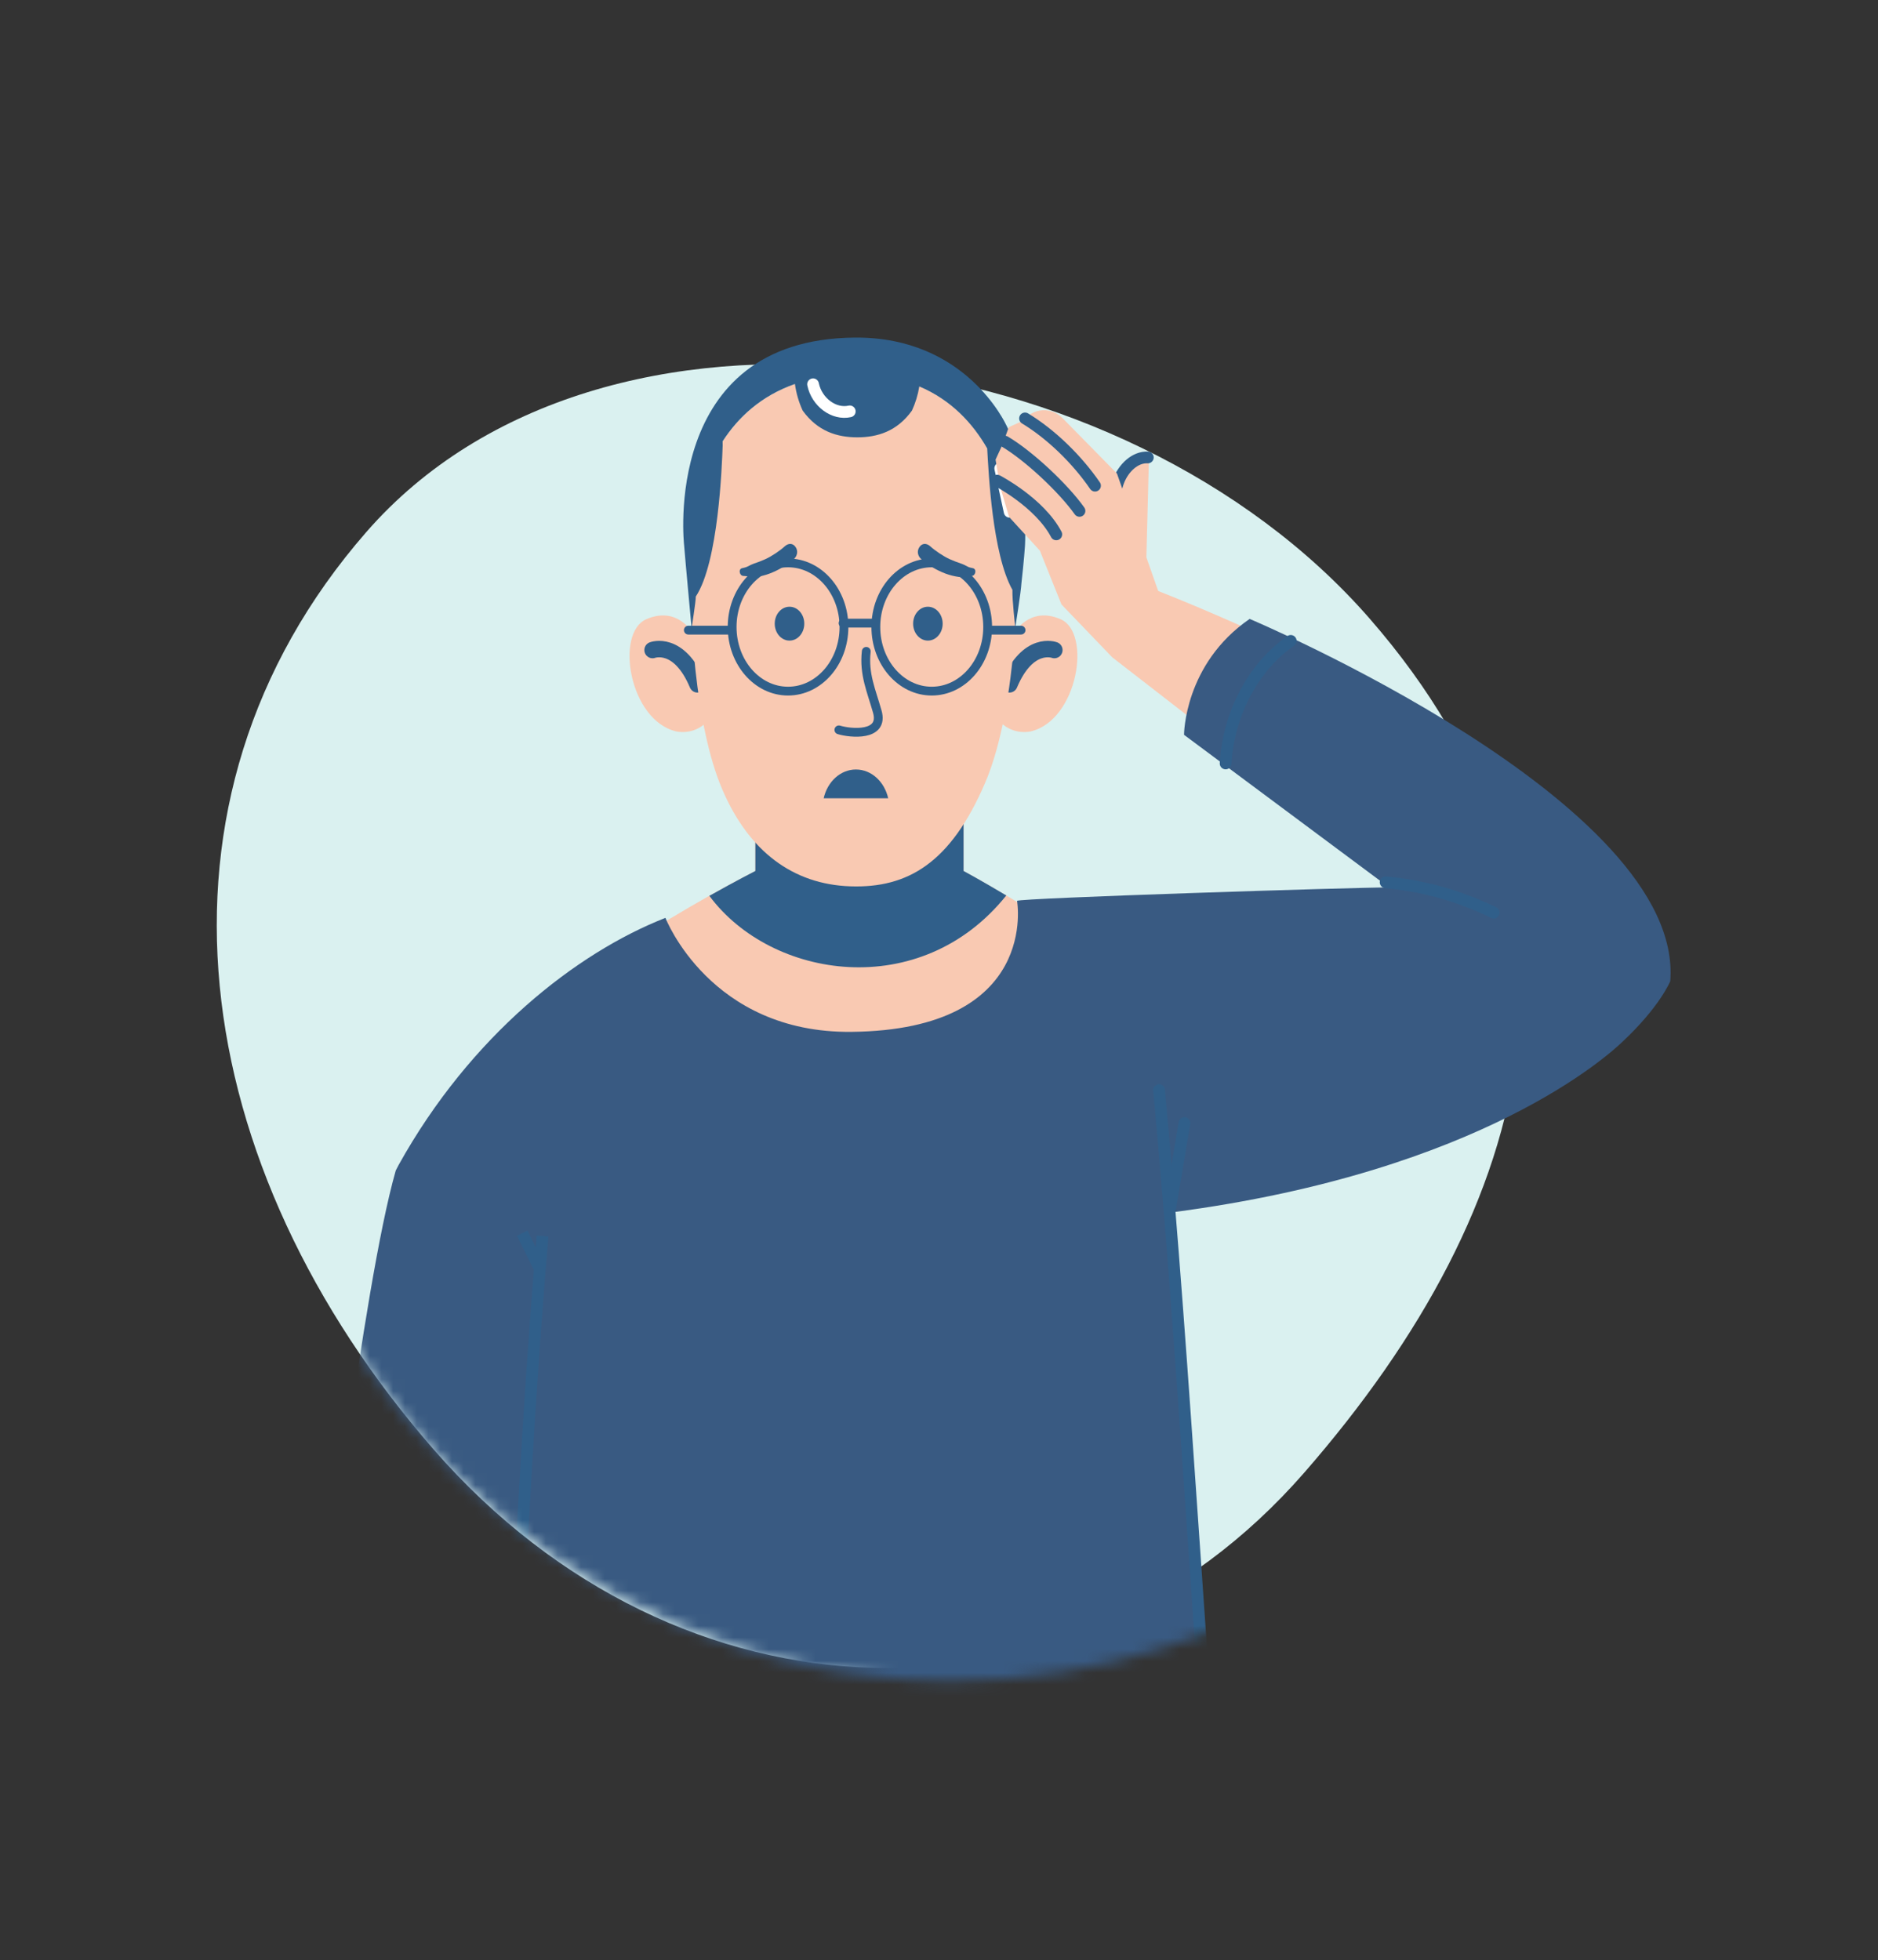 <?xml version="1.0" encoding="UTF-8"?>
<svg xmlns="http://www.w3.org/2000/svg" width="160" height="167" viewBox="0 0 160 167" fill="none">
  <rect x="0" y="0" width="160" height="167" fill="#333333" stroke="none"/>
  <path d="M111.128 125.447C131.14 102.498 137.631 76.714 116.677 52.685C95.723 28.656 51.223 22.375 31.211 45.324C11.199 68.273 15.998 99.462 36.952 123.491C57.906 147.52 91.116 148.396 111.128 125.447Z" fill="#DAF1F0"></path>
  <mask id="mask0_636_1250" style="mask-type:luminance" maskUnits="userSpaceOnUse" x="21" y="22" width="139" height="122">
    <path d="M81.019 22.162C100.877 22.162 118.477 31.923 129.378 46.961H160V94.272C160 94.272 136.9 104.504 136.986 104.312C128.372 127.06 106.566 143.212 81.019 143.212C47.933 143.206 21.111 116.11 21.111 82.684C21.111 49.258 47.933 22.162 81.019 22.162Z" fill="white"></path>
  </mask>
  <g mask="url(#mask0_636_1250)">
    <path d="M33.815 99.717C33.902 99.562 33.977 99.389 34.064 99.24C44.298 81.991 58.654 77.842 58.654 77.842L53.782 99.717H33.815Z" fill="#F9C9B2"></path>
    <path d="M44.169 99.717C44.169 99.717 43.062 91.325 44.191 88.972C47.069 82.958 64.352 74.2 64.352 74.2V54.326H82.088V74.2C82.088 74.2 98.096 82.822 100.677 88.519C101.801 91.003 100.456 99.717 100.456 99.717H44.169Z" fill="#F9C9B2"></path>
    <path d="M60.435 76.318C62.747 75.018 64.356 74.2 64.356 74.2V54.326H82.092V74.2C82.092 74.2 83.588 75.005 85.733 76.287C78.441 85.392 65.717 83.435 60.435 76.318Z" fill="#305F8A"></path>
    <path d="M59.032 53.955C59.032 53.955 57.736 51.589 55.062 52.753C52.389 53.918 53.599 61.356 57.606 62.31C57.606 62.31 59.043 62.669 60.172 61.542C60.172 61.542 59.183 56.042 59.032 53.955Z" fill="#F9C9B2"></path>
    <path d="M55.597 55.379C55.597 55.379 57.839 54.525 59.426 58.303" stroke="#305F8A" stroke-width="1.4" stroke-linecap="round" stroke-linejoin="round"></path>
    <path d="M86.391 53.955C86.391 53.955 87.688 51.589 90.361 52.753C93.034 53.918 91.825 61.356 87.817 62.31C87.817 62.31 86.381 62.669 85.252 61.542C85.252 61.542 86.24 56.042 86.391 53.955Z" fill="#F9C9B2"></path>
    <path d="M89.827 55.379C89.827 55.379 87.586 54.525 85.998 58.303" stroke="#305F8A" stroke-width="1.4" stroke-linecap="round" stroke-linejoin="round"></path>
    <path d="M58.767 47.848C58.767 52.332 59.15 61.721 61.554 67.295C63.811 72.529 67.549 75.34 72.447 75.508C77.346 75.675 80.991 73.513 83.918 66.719C86.84 59.931 86.7 47.928 86.7 47.928C86.7 47.928 86.7 31.9 72.885 31.9C58.335 31.9 58.767 47.848 58.767 47.848Z" fill="#F9C9B2"></path>
    <path d="M73.803 55.49C73.582 57.447 74.246 58.853 74.743 60.625C75.353 62.774 72.437 62.476 71.47 62.179" stroke="#305F8A" stroke-width="0.75" stroke-linecap="round" stroke-linejoin="round"></path>
    <path d="M79.053 54.574C79.748 54.574 80.312 53.928 80.312 53.131C80.312 52.334 79.748 51.688 79.053 51.688C78.358 51.688 77.795 52.334 77.795 53.131C77.795 53.928 78.358 54.574 79.053 54.574Z" fill="#305F8A"></path>
    <path d="M66.005 53.131C66.005 53.93 66.567 54.574 67.263 54.574C67.96 54.574 68.522 53.93 68.522 53.131C68.522 52.332 67.96 51.688 67.263 51.688C66.567 51.688 66.005 52.332 66.005 53.131Z" fill="#305F8A"></path>
    <path d="M82.888 48.405C82.72 48.368 82.564 48.343 82.412 48.256C82.234 48.163 82.061 48.071 81.872 48.009C81.548 47.897 81.224 47.779 80.911 47.637C80.371 47.389 79.68 46.925 79.248 46.535C78.961 46.275 78.572 46.243 78.329 46.609C78.086 46.974 78.205 47.395 78.502 47.649C79.123 48.182 79.815 48.585 80.549 48.863C80.916 49 81.289 49.093 81.672 49.148C82.056 49.204 82.434 49.099 82.812 49.062C83.115 49.037 83.233 48.479 82.888 48.405Z" fill="#305F8A"></path>
    <path d="M63.304 49.062C63.471 49.074 63.633 49.086 63.801 49.117C64.006 49.161 64.206 49.185 64.411 49.154C64.805 49.099 65.189 49.006 65.567 48.863C66.301 48.585 66.993 48.182 67.614 47.649C67.905 47.402 68.029 46.974 67.786 46.609C67.543 46.243 67.154 46.275 66.868 46.535C66.442 46.925 65.745 47.389 65.205 47.637C64.892 47.779 64.567 47.903 64.243 48.009C64.06 48.071 63.882 48.163 63.703 48.256C63.552 48.337 63.39 48.368 63.228 48.405C62.888 48.479 63.001 49.031 63.304 49.062Z" fill="#305F8A"></path>
    <path d="M70.174 68.007C70.492 66.601 71.594 65.555 72.923 65.555C74.251 65.555 75.353 66.601 75.672 68.007H70.174Z" fill="#305F8A"></path>
    <path d="M79.382 58.878C82.013 58.878 84.146 56.432 84.146 53.415C84.146 50.398 82.013 47.953 79.382 47.953C76.752 47.953 74.619 50.398 74.619 53.415C74.619 56.432 76.752 58.878 79.382 58.878Z" stroke="#305F8A" stroke-width="0.75" stroke-miterlimit="10" stroke-linecap="round"></path>
    <path d="M67.139 58.878C69.77 58.878 71.903 56.432 71.903 53.415C71.903 50.398 69.77 47.953 67.139 47.953C64.508 47.953 62.376 50.398 62.376 53.415C62.376 56.432 64.508 58.878 67.139 58.878Z" stroke="#305F8A" stroke-width="0.75" stroke-miterlimit="10" stroke-linecap="round"></path>
    <path d="M74.5 53.087H71.827" stroke="#305F8A" stroke-width="0.75" stroke-miterlimit="10" stroke-linecap="round"></path>
    <path d="M84.318 53.682H86.992" stroke="#305F8A" stroke-width="0.75" stroke-miterlimit="10" stroke-linecap="round"></path>
    <path d="M58.644 53.682H62.192" stroke="#305F8A" stroke-width="0.75" stroke-miterlimit="10" stroke-linecap="round"></path>
    <path d="M72.841 28.76C82.303 28.686 85.667 36.093 85.775 36.303C86.17 37.078 86.445 38.155 86.645 39.369C87.569 43.209 87.32 46.56 87.32 46.56C87.32 46.56 87.239 47.804 87.023 49.681C86.991 50.381 86.499 53.459 86.499 53.459C86.499 53.459 86.229 51.13 86.256 50.251C84.544 47.222 84.22 40.218 84.107 38.205C82.87 36.05 81.034 34.068 78.322 32.922C78.204 33.64 77.993 34.334 77.696 34.978C76.421 36.755 74.747 37.257 73.04 37.257C71.334 37.257 69.665 36.755 68.385 34.978C68.061 34.272 67.834 33.51 67.726 32.711C64.853 33.715 62.892 35.542 61.564 37.598C61.564 37.722 61.569 37.833 61.569 37.969C61.505 39.685 61.213 47.904 59.279 50.821C59.29 51.205 58.923 53.515 58.923 53.515C58.923 53.515 58.372 47.612 58.286 46.467C58.286 46.467 56.266 28.884 72.83 28.76H72.841Z" fill="#305F8A"></path>
    <g style="mix-blend-mode:soft-light">
      <path d="M86.018 43.599C85.754 42.367 85.484 41.134 85.219 39.902" stroke="white" stroke-linecap="round" stroke-linejoin="round"></path>
    </g>
    <g style="mix-blend-mode:soft-light">
      <path d="M72.398 35.046C71.053 35.349 69.584 34.266 69.271 32.736" stroke="white" stroke-linecap="round" stroke-linejoin="round"></path>
    </g>
    <path d="M88.118 77.705L121.511 76.733L94.766 56.003L97.721 49.977C97.721 49.977 146.565 68.384 141.224 85.347C130.104 95.728 101.193 99.716 101.193 99.716L93.989 92.73L88.113 77.705H88.118Z" fill="#F9C9B2"></path>
    <path d="M133.042 77.897C131.227 77.754 122.543 76.633 120.728 76.491" stroke="#305F8A" stroke-width="1.5" stroke-miterlimit="10" stroke-linecap="round"></path>
    <path d="M97.608 49.841L97.894 38.68C97.894 38.68 95.836 39.163 95.145 41.461L94.843 47.252L97.613 49.841H97.608Z" fill="#F9C9B2"></path>
    <path d="M95.02 44.725C94.88 43.48 94.853 42.174 95.279 41.022C95.706 39.87 96.7 38.916 97.791 38.972" stroke="#305F8A" stroke-miterlimit="10" stroke-linecap="round"></path>
    <path d="M98.833 50.801L95.161 40.34L90.554 35.652C89.566 34.642 88.053 34.729 87.151 35.844L85.942 36.395L85.418 37.857L84.818 39.157L85.218 41.492L85.969 44.038L88.594 46.911L90.435 51.495L94.772 56.01L98.839 50.807L98.833 50.801Z" fill="#F9C9B2"></path>
    <path d="M93.292 41.375C91.748 39.126 89.539 36.983 87.33 35.646" stroke="#305F8A" stroke-miterlimit="10" stroke-linecap="round"></path>
    <path d="M91.969 43.523C90.56 41.541 87.595 38.792 85.608 37.621" stroke="#305F8A" stroke-miterlimit="10" stroke-linecap="round"></path>
    <path d="M89.992 45.524C88.566 42.817 84.959 40.947 84.959 40.947" stroke="#305F8A" stroke-miterlimit="10" stroke-linecap="round"></path>
    <path d="M104.511 168.364H26.275L27.35 140.253C27.35 140.253 30.882 109.602 33.718 99.717C33.804 99.562 33.885 99.389 33.966 99.24C40.112 88.191 49.137 81.155 56.692 78.195C56.692 78.195 60.5 88.036 72.554 87.906C88.616 87.733 86.65 76.746 86.65 76.746C86.748 76.51 115.296 75.6 118.342 75.6L100.876 62.6C100.876 62.6 100.876 56.574 106.466 52.727C106.466 52.727 143.531 68.335 142.3 83.595C142.3 83.595 141.403 85.794 138.179 88.798C137.218 89.696 126.432 99.81 99.915 103.272C99.915 103.272 102.955 152.633 104.516 168.364H104.511Z" fill="#395A82"></path>
    <path d="M104.489 167.628C102.194 142.575 101.049 117.659 98.748 92.867" stroke="#305F8A" stroke-miterlimit="10" stroke-linecap="round"></path>
    <path d="M42.461 167.702C43.865 146.514 44.438 126.182 46.225 105.297" stroke="#305F8A" stroke-miterlimit="10"></path>
    <path d="M46.025 108.147C45.512 107.118 45.005 106.09 44.492 105.062" stroke="#305F8A" stroke-miterlimit="10"></path>
    <path d="M127.259 77.749C124.245 76.287 121.313 75.482 118.051 75.16" stroke="#305F8A" stroke-miterlimit="10" stroke-linecap="round"></path>
    <path d="M109.966 54.598C106.801 56.784 104.657 60.81 104.419 65.04" stroke="#305F8A" stroke-miterlimit="10" stroke-linecap="round"></path>
    <path d="M100.913 95.673C100.514 98.07 100.109 100.467 99.709 102.857" stroke="#305F8A" stroke-miterlimit="10" stroke-linecap="round"></path>
  </g>
</svg>
